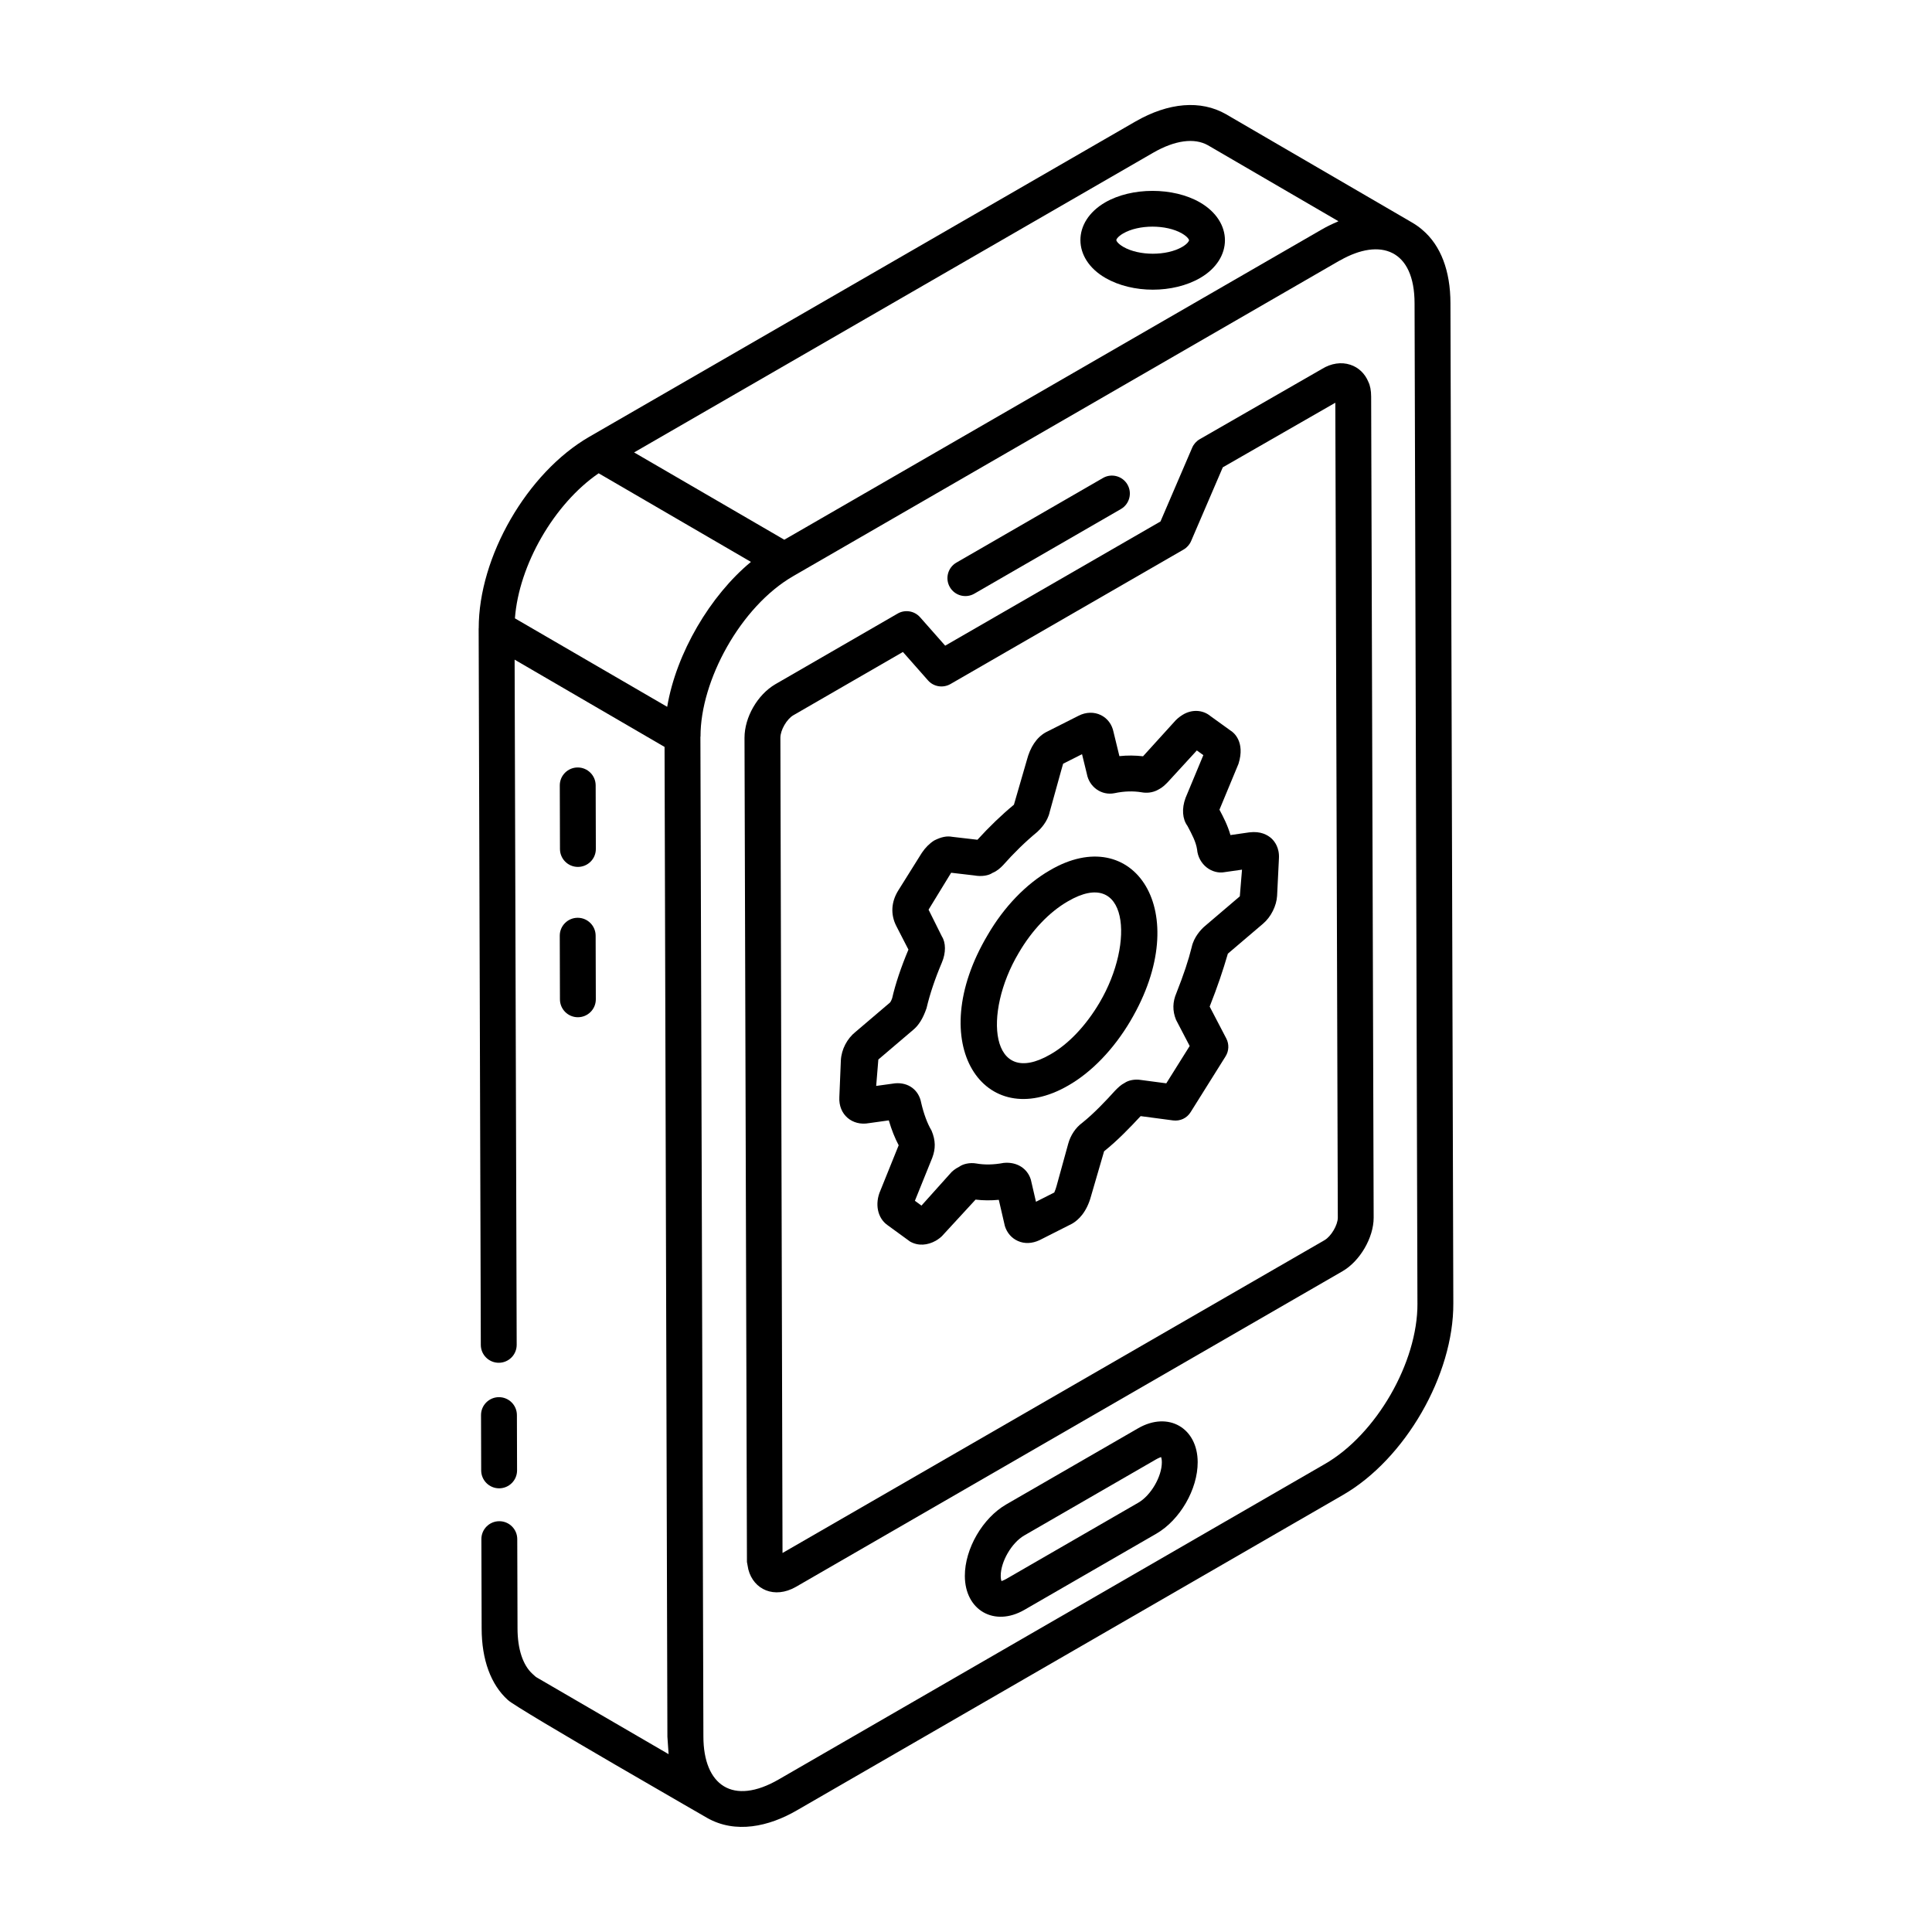 <?xml version="1.0" encoding="UTF-8"?>
<!-- Uploaded to: SVG Find, www.svgrepo.com, Generator: SVG Find Mixer Tools -->
<svg fill="#000000" width="800px" height="800px" version="1.1" viewBox="144 144 512 512" xmlns="http://www.w3.org/2000/svg">
 <g>
  <path d="m436.95 217.66c3.59 2.07 8.082 3.109 12.57 3.109s8.977-1.039 12.547-3.113c8.75-5.086 8.754-14.918-0.074-20.02-7.051-4.07-18.09-4.07-25.121 0.008-8.762 5.094-8.734 14.93 0.078 20.016zm4.703-11.797c4.137-2.398 11.402-2.406 15.586 0.008 1.539 0.891 1.875 1.656 1.875 1.801 0 0.141-0.324 0.891-1.824 1.766-4.141 2.41-11.418 2.398-15.586-0.008-1.539-0.887-1.875-1.66-1.875-1.805 0-0.145 0.324-0.891 1.824-1.762z"/>
  <path d="m270.85 310.55 0.57 189.86c0.008 2.621 2.137 4.738 4.754 4.738h0.016c2.629-0.008 4.75-2.144 4.738-4.766l-0.547-181.57 39.734 23.129 0.754 262.3c0 0.035 0.301 4.469 0.32 4.629l-34.711-20.191c-0.363-0.18-0.746-0.473-1.332-1.055-2.574-2.312-3.996-6.613-3.996-12.117l-0.07-23.633c-0.008-2.621-2.137-4.738-4.754-4.738h-0.016c-2.629 0.008-4.75 2.141-4.738 4.766l0.07 23.621c0 8.344 2.469 14.973 6.961 19.004 2.184 2.191 56.484 33.34 52.77 31.223 7.523 4.285 16.367 2.332 23.809-1.988l144.68-83.559c16.523-9.516 29.387-31.836 29.285-50.82l-0.762-265c0-8.613-2.586-15.355-7.402-19.434-0.922-0.816-1.918-1.492-2.953-2.086l-49.141-28.605c-6.68-3.812-15.207-3.113-24 1.953h-0.004l-144.69 83.527s0 0.004-0.004 0.004h-0.008c-16.48 9.523-29.352 31.809-29.316 50.762-0.004 0.02-0.012 0.027-0.012 0.035zm248.79 178.89c0.082 15.613-10.918 34.691-24.527 42.531l-144.69 83.566c-12.234 7.102-20.016 1.57-20.016-11.363l-0.793-264.89c0-0.043 0.031-0.078 0.031-0.121-0.043-14.73 10.574-34.426 24.59-42.496 6.324-3.652-34.715 20.051 144.66-83.547 0.086-0.051 0.168-0.07 0.254-0.121 10.641-6.07 19.723-2.894 19.723 11.41l0.762 265.02c0.004 0 0.004 0.004 0.004 0.008zm-70.008-304.98c5.754-3.312 10.906-3.996 14.504-1.953l34.562 20.121c-0.117 0.047-0.238 0.129-0.359 0.18-1.387 0.586-2.777 1.258-4.176 2.074-176.17 101.7-136.29 78.676-142.31 82.152-0.953-0.555-42.453-24.676-39.809-23.137zm-146.98 84.969c0.953 0.555 43.027 25.035 40.355 23.48-10.793 8.914-19.805 24.172-22.195 38.406-0.953-0.555-43.023-25-40.352-23.449 1.047-14.152 10.418-30.387 22.191-38.438z"/>
  <path d="m506.64 245.22c-0.914-2.227-2.617-3.852-4.793-4.562-2.394-0.793-5.098-0.371-7.488 1.102l-32.418 18.633c-0.891 0.516-1.594 1.301-2 2.246l-8.402 19.555-57.055 32.914-6.652-7.531c-1.504-1.703-3.996-2.102-5.941-0.977l-32.445 18.742c-4.719 2.777-8.145 8.738-8.145 14.188l0.645 218.41 0.367 1.969c1.383 5.375 6.914 7.867 12.582 4.641l144.86-83.648c4.641-2.672 8.277-8.906 8.277-14.199v-0.016l-0.664-217.57c0.004-1.621-0.289-3.035-0.73-3.894zm-11.625 227.44-143.64 82.895-0.566-216.04c0-2.027 1.68-4.934 3.426-5.961l29.047-16.777 6.648 7.531c1.488 1.699 3.973 2.094 5.941 0.977l61.789-35.648c0.887-0.512 1.586-1.301 1.992-2.242l8.402-19.551 29.82-17.117 0.66 215.98c-0.012 1.949-1.777 4.949-3.523 5.949z"/>
  <path d="m445.61 522.51-34.934 20.168c-6.281 3.625-11 11.777-10.98 18.969 0.02 9.047 7.777 13.602 15.789 8.977l34.934-20.168c6.285-3.629 11.004-11.789 10.98-18.973-0.016-9.039-7.758-13.598-15.789-8.973zm0.059 19.715-34.934 20.168c-0.738 0.426-1.211 0.535-1.324 0.621-0.078-0.195-0.207-0.621-0.207-1.391-0.008-3.781 2.902-8.785 6.231-10.707l34.934-20.168c0.738-0.426 1.211-0.535 1.324-0.621 0.078 0.195 0.207 0.621 0.207 1.387 0.012 3.777-2.898 8.789-6.231 10.711z"/>
  <path d="m276.29 538.42c2.621-0.008 4.75-2.141 4.738-4.766l-0.043-14.652c-0.008-2.617-2.137-4.738-4.754-4.738h-0.016c-2.621 0.008-4.75 2.141-4.738 4.766l0.043 14.652c0.008 2.617 2.137 4.738 4.754 4.738h0.016z"/>
  <path d="m297.15 373.74h0.016c2.621-0.008 4.75-2.141 4.738-4.766l-0.047-16.848c-0.008-2.617-2.137-4.738-4.754-4.738h-0.016c-2.621 0.008-4.75 2.141-4.738 4.766l0.047 16.848c0.008 2.617 2.133 4.738 4.754 4.738z"/>
  <path d="m292.39 408.84c0.008 2.617 2.137 4.738 4.754 4.738h0.016c2.621-0.008 4.75-2.141 4.738-4.766l-0.047-16.852c-0.008-2.617-2.137-4.738-4.754-4.738h-0.016c-2.621 0.008-4.75 2.141-4.738 4.766z"/>
  <path d="m402.21 301.33 38.836-22.422c2.273-1.312 3.055-4.219 1.742-6.492-1.312-2.277-4.234-3.055-6.492-1.742l-38.836 22.422c-2.273 1.312-3.055 4.219-1.742 6.492 1.316 2.285 4.231 3.051 6.492 1.742z"/>
  <path d="m475.12 364.58c-0.023 0.004-0.043 0.008-0.066 0.008l-4.973 0.715c-0.738-2.594-1.871-4.758-2.914-6.723l5.047-12.164c1.855-5.894-1.379-8.383-2.074-8.781l-5.344-3.852c-2.07-1.727-4.996-1.832-7.398-0.34-0.906 0.559-1.691 1.23-2.254 1.914l-8.227 9.066c-2.074-0.238-4.164-0.266-6.266-0.039l-1.562-6.418c-0.395-1.98-1.609-3.606-3.344-4.457-1.797-0.879-3.949-0.832-5.898 0.164l-8.758 4.422c-2.391 1.363-4.074 3.891-4.984 7.406l-3.406 11.754c-3.305 2.731-6.574 5.894-9.668 9.289l-6.648-0.773c-1.41-0.266-2.852-0.027-4.812 0.965-1.215 0.766-2.359 1.898-3.285 3.289l-6.289 10.043c-1.828 2.992-2.012 6.273-0.5 9.277l3.246 6.312c-1.953 4.629-3.449 9.109-4.309 12.863-0.25 0.711-0.496 1.086-0.551 1.141l-9.152 7.793c-2.242 1.785-3.731 4.633-3.894 7.5l-0.402 9.766c-0.27 4.695 3.461 7.731 7.836 6.926l5.269-0.734c0.73 2.488 1.605 4.691 2.617 6.594l-4.832 11.977c-1.57 3.531-0.773 7.328 1.855 9.176l5.992 4.363c2.188 1.242 4.648 1 6.82-0.215 0.648-0.387 1.496-0.961 2.144-1.777l8.398-9.121c2.019 0.242 4.113 0.254 6.156 0.055l1.609 6.949c0.562 1.816 1.793 3.227 3.461 3.965 1.734 0.773 3.727 0.711 5.746-0.23l8.586-4.344c1.668-0.953 3.898-3.016 5.07-7.418l3.43-11.781c3.598-2.875 6.906-6.332 9.684-9.32l8.59 1.137c1.898 0.242 3.668-0.602 4.656-2.188l9.27-14.797c0.895-1.43 0.965-3.227 0.188-4.727l-4.41-8.453c2.129-5.391 3.519-9.559 4.824-14.027l9.34-7.957c2.066-1.75 3.555-4.703 3.707-7.379l0.484-9.863c0.176-2.879-1.156-4.57-1.965-5.328-1.039-0.945-2.883-1.984-5.84-1.621zm-2.555 16.957-9.441 8.047c-0.797 0.715-2.723 2.691-3.309 5.41-0.867 3.519-2.137 7.316-4.062 12.188-0.984 2.293-1.086 4.652-0.094 7.078l3.621 6.938-6.199 9.895-6.668-0.883c-1.711-0.289-3.402 0.094-4.356 0.766-1.008 0.508-1.746 1.242-2.535 2.039-2.394 2.644-5.566 6.019-8.699 8.531-1.773 1.285-3.141 3.344-3.742 5.594l-3.106 11.262c-0.305 1.168-0.711 1.691-0.496 1.582l-4.934 2.496-1.359-5.863c-0.902-2.957-3.695-4.785-7.203-4.434-2.594 0.488-5.039 0.547-7.281 0.148-1.691-0.289-3.477 0.121-4.465 0.844-1.09 0.547-1.957 1.234-2.457 1.871l-7.578 8.449-1.742-1.277 4.609-11.414c0.879-2.344 0.918-4.539-0.199-7.184-1.129-1.898-2.066-4.453-2.746-7.375-0.609-3.359-3.363-5.477-6.949-5.152l-4.977 0.688 0.574-6.996 9.199-7.832c1.449-1.188 2.598-2.957 3.566-5.754 0.891-3.793 2.262-7.852 4.051-12.066 1.137-2.648 1.07-5.32 0.027-6.961l-3.535-7.102 5.984-9.785 6.125 0.715c2.004 0.367 3.875 0.008 4.824-0.672 1.273-0.512 2.113-1.332 2.762-1.992 2.918-3.297 5.938-6.242 9.125-8.879 0.805-0.723 2.738-2.711 3.277-5.273l3.113-11.223c0.293-1.152 0.539-1.73 0.434-1.562l5.027-2.535 1.277 5.223c0.621 3.43 3.856 5.828 7.371 5.106 2.469-0.527 4.91-0.598 7.137-0.23 1.09 0.203 2.805 0.238 4.488-0.738 1.016-0.508 1.723-1.215 2.441-1.941l7.711-8.41 1.723 1.242-4.707 11.316c-1.07 2.859-0.836 5.629 0.492 7.43 1.207 2.266 2.246 4.223 2.555 6.242 0.152 1.914 1.105 3.668 2.606 4.824 1.371 1.055 3.117 1.48 4.594 1.211l4.707-0.672z"/>
  <path d="m422.23 374.64c-6.328 3.633-12.188 9.734-16.48 17.129-17.191 28.926-0.898 52.754 21.336 39.914 6.191-3.527 12.055-9.617 16.5-17.145v-0.004c17.148-29.062 0.785-52.891-21.355-39.895zm13.168 35.059c-3.617 6.125-8.238 11-13.047 13.738-15.934 9.199-17.938-10.82-8.41-26.855 3.5-6.016 8.121-10.879 13.055-13.715 15.867-9.281 17.902 10.727 8.402 26.832z"/>
 </g>
</svg>